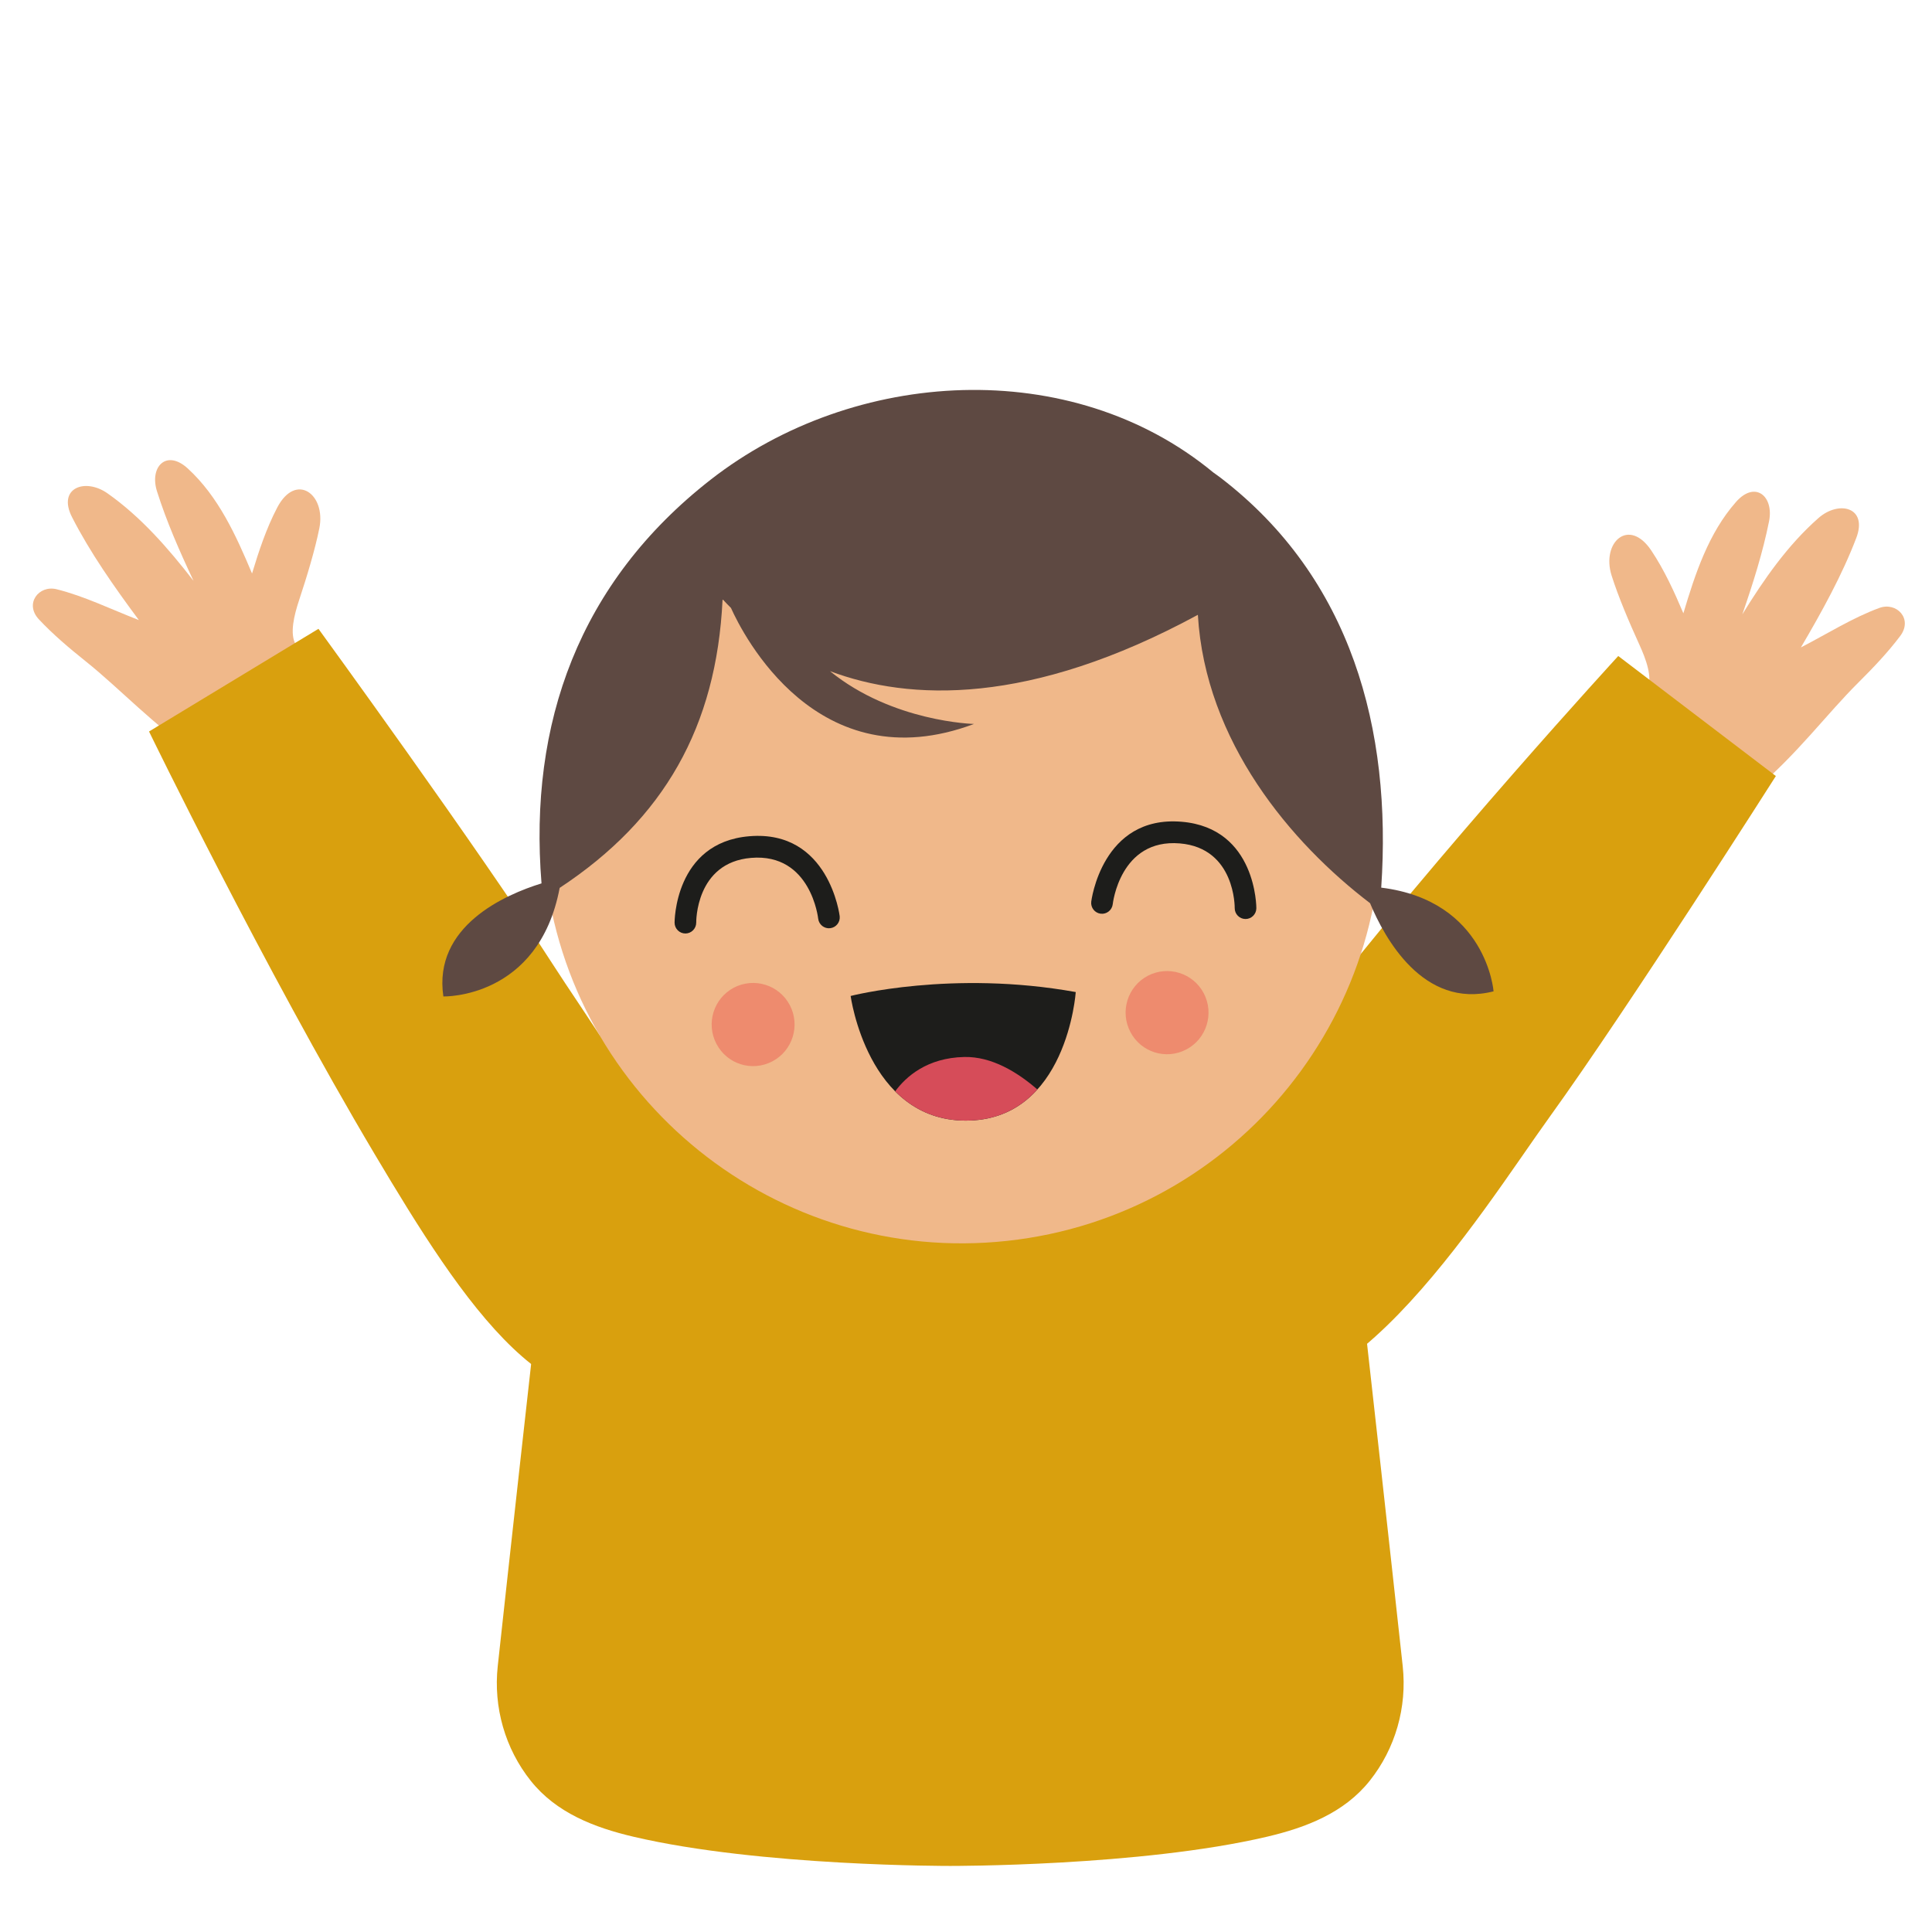 <svg xmlns="http://www.w3.org/2000/svg" xmlns:xlink="http://www.w3.org/1999/xlink" width="1080" viewBox="0 0 810 810" height="1080" preserveAspectRatio="xMidYMid meet"><defs><clipPath id="8037d69569"><path d="M 13 192 L 135 192 L 135 322 L 13 322 Z M 13 192 " clip-rule="nonzero"></path></clipPath><clipPath id="a2f97952c4"><path d="M 93.371 156.727 L 179.367 272.227 L 76.5 348.816 L -9.496 233.316 Z M 93.371 156.727 " clip-rule="nonzero"></path></clipPath><clipPath id="e19b4025bb"><path d="M 93.371 156.727 L 179.367 272.227 L 76.5 348.816 L -9.496 233.316 Z M 93.371 156.727 " clip-rule="nonzero"></path></clipPath><clipPath id="e3878bf6b0"><path d="M 93.371 156.727 L 179.367 272.227 L 76.5 348.816 L -9.496 233.316 Z M 93.371 156.727 " clip-rule="nonzero"></path></clipPath><clipPath id="1eb2c24bf8"><path d="M 62 263 L 299 263 L 299 586 L 62 586 Z M 62 263 " clip-rule="nonzero"></path></clipPath><clipPath id="f602c03668"><path d="M 146.941 253.789 L 323.273 552.066 L 229.66 607.41 L 53.328 309.133 Z M 146.941 253.789 " clip-rule="nonzero"></path></clipPath><clipPath id="6fae304b8e"><path d="M 146.941 253.789 L 323.273 552.066 L 229.66 607.41 L 53.328 309.133 Z M 146.941 253.789 " clip-rule="nonzero"></path></clipPath><clipPath id="e7b4935a72"><path d="M 674 206 L 799 206 L 799 338 L 674 338 Z M 674 206 " clip-rule="nonzero"></path></clipPath><clipPath id="ec7e406200"><path d="M 819.426 237.617 L 746.348 361.695 L 635.84 296.613 L 708.918 172.531 Z M 819.426 237.617 " clip-rule="nonzero"></path></clipPath><clipPath id="7259bd7293"><path d="M 708.988 172.574 L 635.91 296.652 L 746.422 361.738 L 819.496 237.66 Z M 708.988 172.574 " clip-rule="nonzero"></path></clipPath><clipPath id="8ef1e02463"><path d="M 708.988 172.574 L 635.91 296.652 L 746.422 361.738 L 819.496 237.66 Z M 708.988 172.574 " clip-rule="nonzero"></path></clipPath><clipPath id="0476526d62"><path d="M 487 275 L 745 275 L 745 585 L 487 585 Z M 487 275 " clip-rule="nonzero"></path></clipPath><clipPath id="3f772ef2da"><path d="M 758.621 334.238 L 545.699 607.598 L 459.902 540.773 L 672.824 267.41 Z M 758.621 334.238 " clip-rule="nonzero"></path></clipPath><clipPath id="8a938637d0"><path d="M 758.621 334.238 L 545.699 607.598 L 459.902 540.773 L 672.824 267.41 Z M 758.621 334.238 " clip-rule="nonzero"></path></clipPath></defs><rect x="-81" width="972" fill="#ffffff" y="-81" height="972" fill-opacity="1"></rect><rect x="-81" width="972" fill="#ffffff" y="-81" height="972" fill-opacity="1"></rect><g clip-path="url(#8037d69569)"><g clip-path="url(#a2f97952c4)"><g clip-path="url(#e19b4025bb)"><g clip-path="url(#e3878bf6b0)"><path fill="#f0b88a" d="M 124.027 270.301 C 121.34 265.766 123.324 257.875 125.402 251.613 C 128.738 241.547 132.051 230.559 133.879 221.508 C 136.777 207.199 124.062 197.82 116.215 212.824 C 111.605 221.648 108.496 231.121 105.668 240.449 C 98.949 224.434 91.551 208.168 78.75 196.434 C 69.785 188.195 62.562 195.703 65.824 206 C 69.848 218.727 75.215 230.941 81.141 243.527 C 70.559 229.906 59.168 216.77 45.062 206.828 C 35.691 200.234 23.918 204.562 30.223 216.871 C 37.746 231.594 47.82 245.961 58.223 259.973 C 46.176 255.281 35.336 249.941 23.746 247.043 C 16.293 245.184 10.133 253.086 16.316 259.68 C 22.301 266.062 29 271.711 35.828 277.176 C 50.719 289.082 64.242 304.051 84.219 317.578 C 96.508 321.77 108.652 323.738 120 314.617 C 128.812 307.523 135.508 300.715 131.969 287.098 C 129.969 279.406 124.027 270.301 124.027 270.301 Z M 124.027 270.301 " fill-opacity="1" fill-rule="nonzero"></path></g></g></g></g><g clip-path="url(#1eb2c24bf8)"><g clip-path="url(#f602c03668)"><g clip-path="url(#6fae304b8e)"><path fill="#d9a00e" d="M 133.516 263.637 L 62.484 306.68 C 62.484 306.68 110.797 406.027 157.078 483.875 C 193.973 545.922 233.664 607.5 280.066 577.25 C 332.27 543.211 258.441 445.82 231.699 404.191 C 201.047 356.465 133.516 263.637 133.516 263.637 Z M 133.516 263.637 " fill-opacity="1" fill-rule="evenodd"></path></g></g></g><path fill="#d9a00e" d="M 558.641 434.094 C 558.641 434.094 577.445 600.523 588.094 698.535 C 589.973 715.812 584.984 733.137 574.262 746.598 C 563.543 760.055 547.629 766.199 531.109 770.074 C 477.953 782.539 398.387 782.301 398.387 782.301 C 398.387 782.301 318.82 782.539 265.664 770.074 C 249.145 766.199 233.23 760.055 222.512 746.598 C 211.789 733.137 206.809 715.812 208.68 698.535 C 219.328 600.523 238.133 434.094 238.133 434.094 Z M 558.641 434.094 " fill-opacity="1" fill-rule="evenodd"></path><g clip-path="url(#e7b4935a72)"><g clip-path="url(#ec7e406200)"><g clip-path="url(#7259bd7293)"><g clip-path="url(#8ef1e02463)"><path fill="#f0b88a" d="M 690.723 288.785 C 692.91 283.992 690.086 276.359 687.348 270.355 C 682.949 260.707 678.473 250.137 675.684 241.336 C 671.266 227.422 682.895 216.73 692.312 230.805 C 697.844 239.082 701.953 248.164 705.766 257.133 C 710.723 240.488 716.332 223.52 727.797 210.48 C 735.82 201.324 743.812 208.012 741.676 218.602 C 739.043 231.684 735.023 244.406 730.484 257.559 C 739.539 242.875 749.453 228.59 762.406 217.188 C 771.016 209.625 783.184 212.664 778.238 225.582 C 772.344 241.027 763.871 256.395 755.035 271.441 C 766.508 265.484 776.715 259.008 787.922 254.883 C 795.133 252.23 802.105 259.426 796.672 266.645 C 791.406 273.633 785.355 279.969 779.152 286.141 C 765.629 299.578 753.793 315.914 735.383 331.508 C 723.621 336.996 711.758 340.262 699.496 332.41 C 689.969 326.309 682.582 320.258 684.637 306.344 C 685.797 298.48 690.723 288.785 690.723 288.785 Z M 690.723 288.785 " fill-opacity="1" fill-rule="nonzero"></path></g></g></g></g><g clip-path="url(#0476526d62)"><g clip-path="url(#3f772ef2da)"><g clip-path="url(#8a938637d0)"><path fill="#d9a00e" d="M 744.539 325.355 L 678.461 275.035 C 678.461 275.035 603.727 356.387 548.254 427.977 C 504.039 485.039 461.289 544.535 506.438 576.621 C 557.234 612.723 620.801 508.348 649.738 468.207 C 682.914 422.199 744.539 325.355 744.539 325.355 Z M 744.539 325.355 " fill-opacity="1" fill-rule="evenodd"></path></g></g></g><path fill="#f0b88a" d="M 228.48 364.332 C 238.914 460.883 325.656 530.688 422.207 520.246 C 518.777 509.809 588.562 423.086 578.117 326.527 C 567.684 229.973 480.961 160.16 384.406 170.586 C 287.852 181.047 218.02 267.766 228.48 364.332 " fill-opacity="1" fill-rule="nonzero"></path><path fill="#5e4942" d="M 579.086 372.145 C 583.598 305.797 566.578 242.449 511.895 200.422 C 510.836 199.609 509.738 198.852 508.66 198.066 C 449.164 148.906 358.172 154.164 297.992 201.07 C 242.77 244.137 221.602 303.277 227.031 370.363 C 211.852 375.055 181.52 388.219 185.883 417.77 C 185.883 417.77 225.828 418.883 234.645 372.25 C 278.398 343.406 300.367 304.684 302.934 251.484 L 303.152 251.445 C 304.152 252.535 305.262 253.691 306.469 254.891 C 311.348 265.762 342.641 328.16 408.367 303.52 C 408.367 303.52 374.215 302.742 347.969 281.383 C 381.359 293.902 431.75 295.957 502.211 257.766 C 505.34 310.957 541.27 353.406 574.402 378.66 C 580.324 392.949 596.605 423.164 626.184 415.621 C 626.184 415.621 623.305 377.617 579.086 372.145 " fill-opacity="1" fill-rule="nonzero"></path><path fill="#ee8b6e" d="M 307.68 414.082 C 299.176 418.547 295.898 429.098 300.355 437.609 C 304.781 446.16 315.277 449.457 323.781 444.992 C 332.301 440.551 335.598 429.984 331.16 421.465 C 326.715 412.926 316.199 409.637 307.68 414.082 Z M 307.68 414.082 " fill-opacity="1" fill-rule="nonzero"></path><path fill="#ee8b6e" d="M 481.23 409.098 C 472.723 413.562 469.449 424.117 473.902 432.625 C 478.332 441.176 488.824 444.473 497.332 440.012 C 505.852 435.566 509.145 425 504.707 416.48 C 500.262 407.941 489.75 404.656 481.23 409.098 Z M 481.23 409.098 " fill-opacity="1" fill-rule="nonzero"></path><path fill="#1d1d1b" d="M 526.73 380.785 C 526.707 383.301 524.66 385.32 522.156 385.297 C 519.652 385.273 517.633 383.215 517.656 380.703 C 517.656 380.703 518.027 355.551 494.641 353.602 C 469.504 351.504 466.523 379.078 466.523 379.078 C 466.23 381.578 463.98 383.367 461.492 383.078 C 459 382.789 457.215 380.531 457.508 378.031 C 457.508 378.031 461.883 341.73 495.395 344.523 C 526.91 347.152 526.73 380.785 526.73 380.785 Z M 526.73 380.785 " fill-opacity="1" fill-rule="evenodd"></path><path fill="#1d1d1b" d="M 291.895 386.773 C 291.914 389.289 289.898 391.348 287.395 391.371 C 284.891 391.395 282.844 389.371 282.82 386.859 C 282.82 386.859 282.641 353.227 314.156 350.598 C 347.668 347.801 352.043 384.105 352.043 384.105 C 352.336 386.602 350.547 388.863 348.059 389.152 C 345.57 389.441 343.32 387.648 343.027 385.152 C 343.027 385.152 340.047 357.574 314.91 359.672 C 291.523 361.625 291.895 386.773 291.895 386.773 Z M 291.895 386.773 " fill-opacity="1" fill-rule="evenodd"></path><path fill="#1d1d1b" d="M 356.637 417.562 C 356.637 417.562 399.129 406.562 451.012 415.926 C 451.012 415.926 447.359 470.012 404.719 469.824 C 363.664 469.641 356.637 417.562 356.637 417.562 Z M 356.637 417.562 " fill-opacity="1" fill-rule="evenodd"></path><path fill="#d64c59" d="M 375.309 457.547 C 379.812 451.422 388.656 443.473 404.312 443.145 C 415.734 442.91 426.508 449.453 434.926 456.773 C 428.102 464.332 418.43 469.883 404.719 469.824 C 391.848 469.766 382.316 464.605 375.309 457.547 Z M 375.309 457.547 " fill-opacity="1" fill-rule="evenodd"></path></svg>
